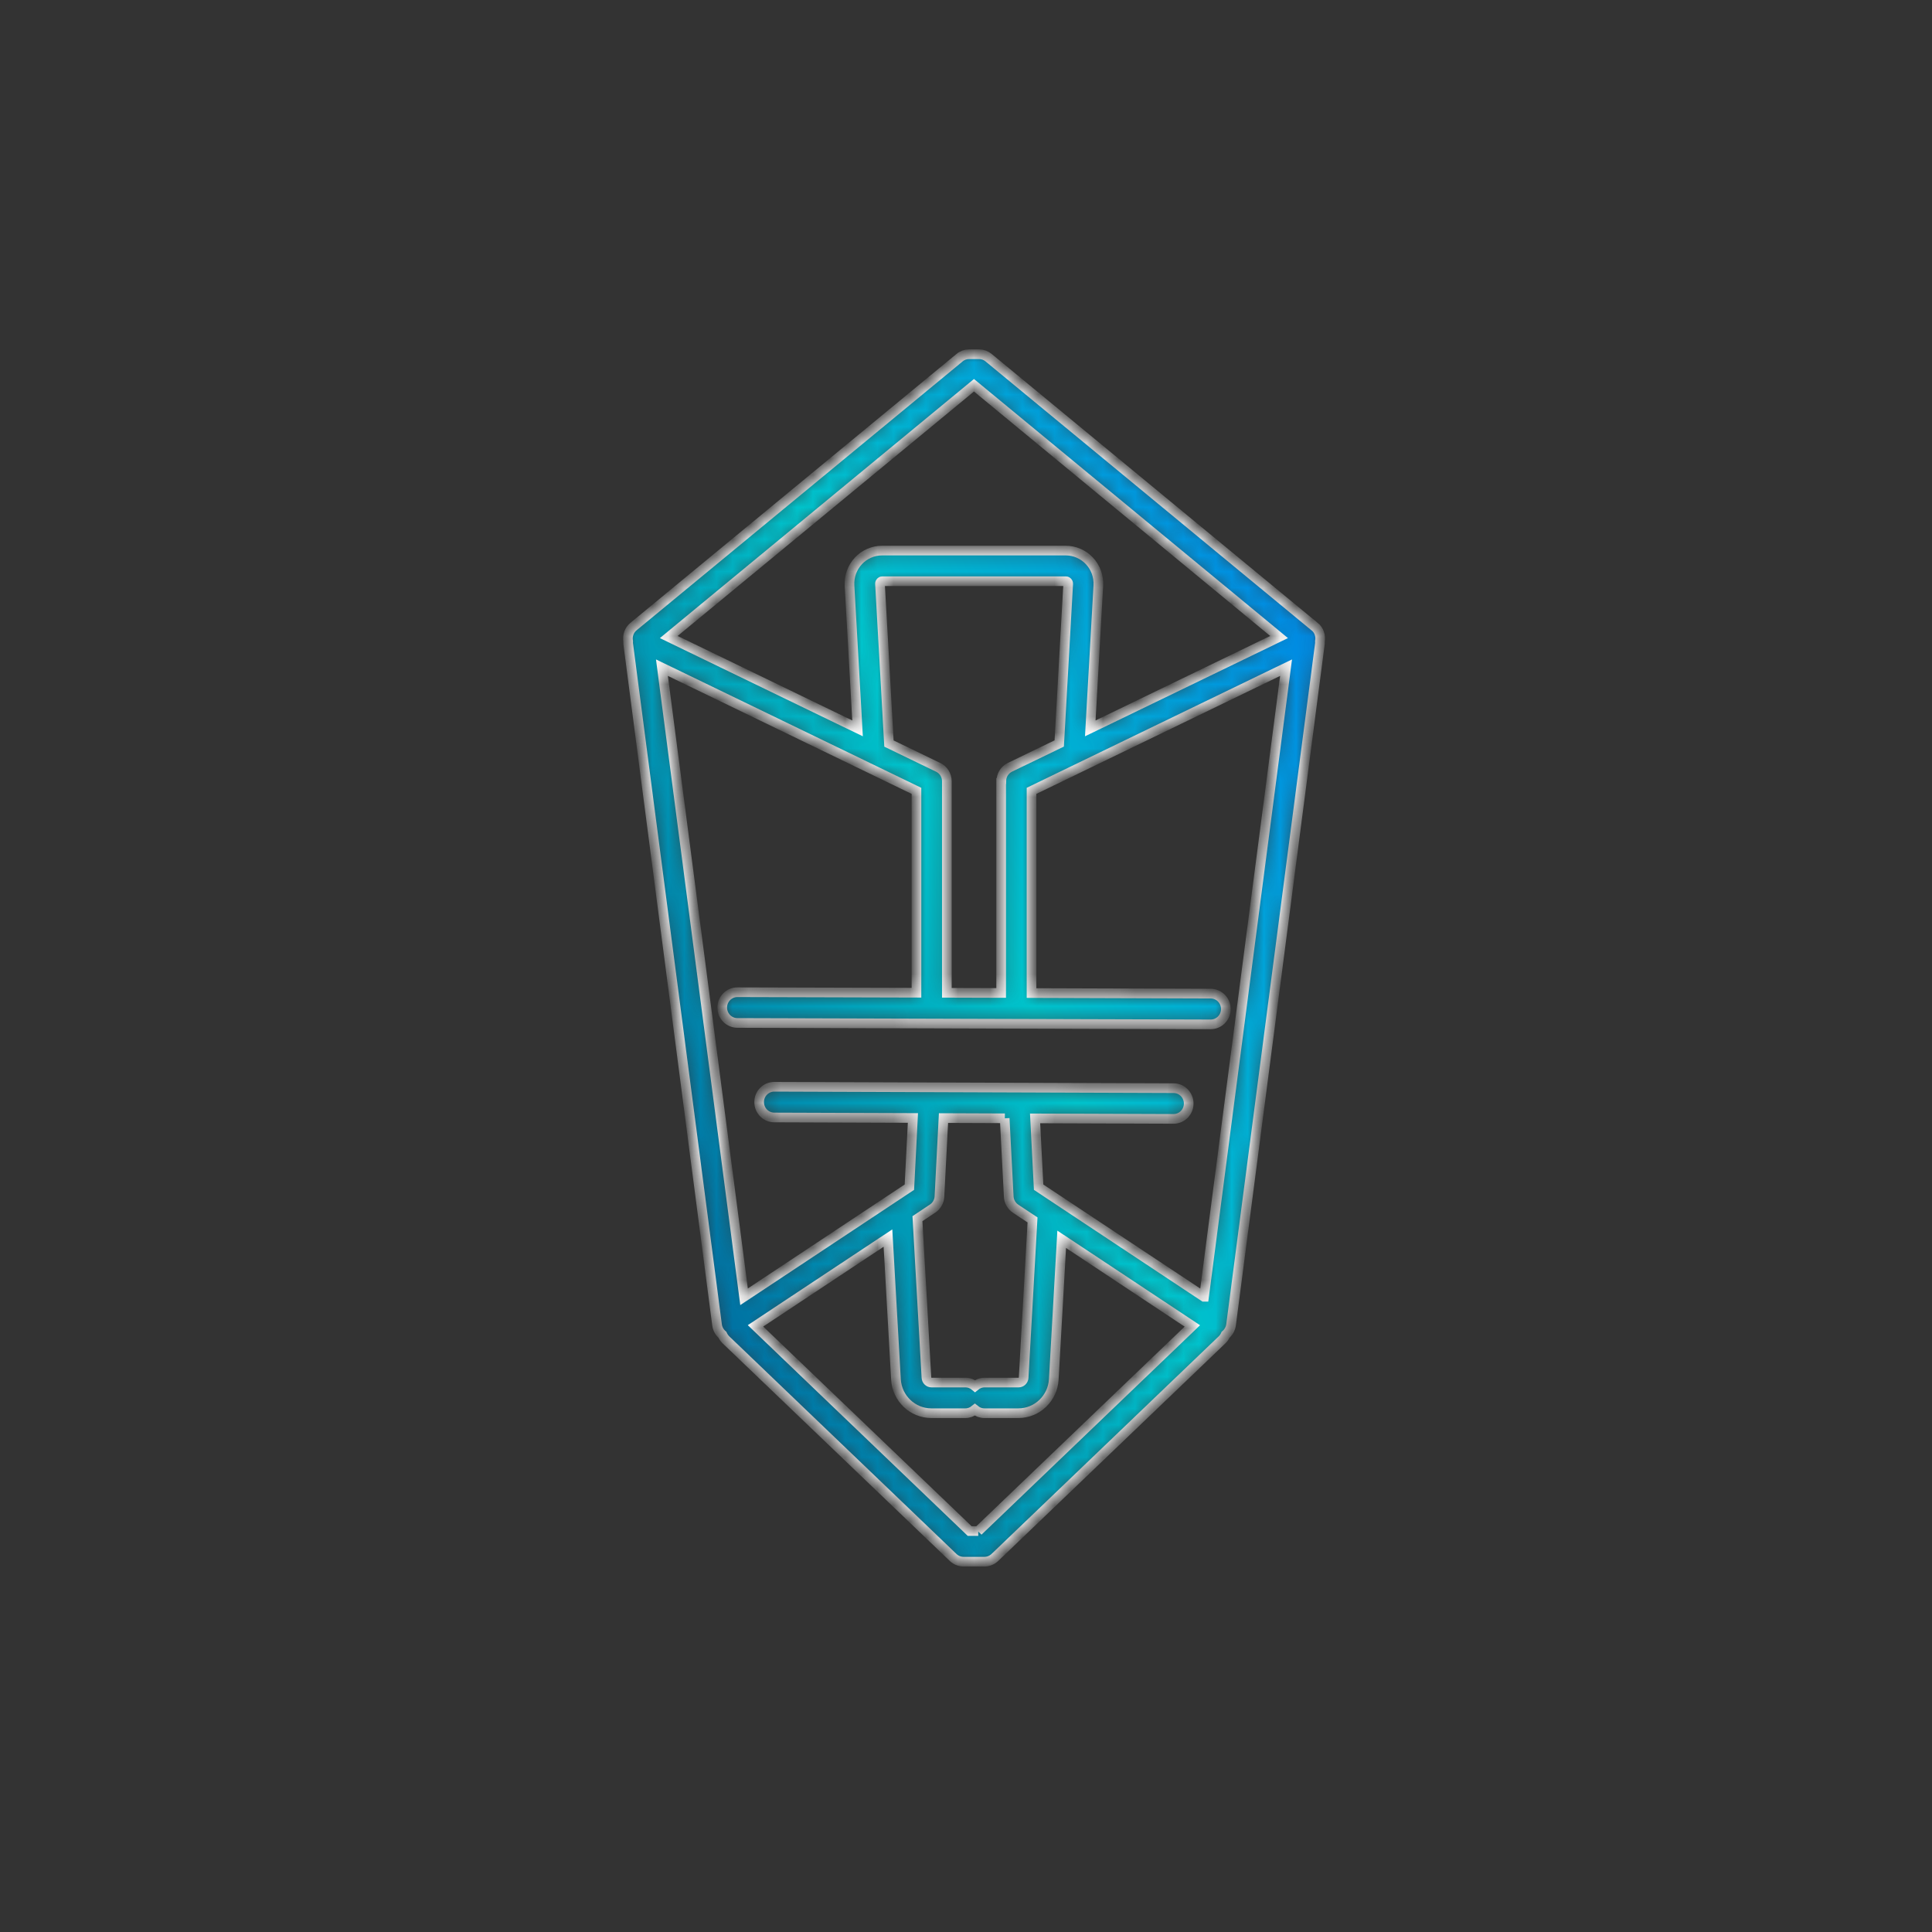 <svg width="120" height="120" viewBox="0 0 120 120" fill="none" xmlns="http://www.w3.org/2000/svg">
<rect x="0" y="0" width="120" height="120" fill="#333333" stroke="none"/>
<mask id="path-1-inside-1_864_15763" fill="white">
<path d="M81.651 38.92L61.405 22.217C61.236 22.078 61.027 22 60.812 22H60.193C59.978 22 59.763 22.078 59.599 22.217L39.344 38.92C39.068 39.148 38.955 39.505 39.016 39.836C39.016 39.882 39.011 39.929 39.016 39.97L44.537 82.294C44.568 82.537 44.69 82.749 44.869 82.904C44.921 83.018 44.992 83.121 45.084 83.215L59.205 96.741C59.379 96.907 59.615 97 59.855 97H61.139C61.38 97 61.61 96.907 61.789 96.741L75.91 83.215C76.002 83.127 76.074 83.018 76.125 82.904C76.304 82.754 76.427 82.537 76.463 82.294L81.983 39.97C81.988 39.924 81.983 39.882 81.983 39.836C82.045 39.505 81.937 39.148 81.656 38.915L81.651 38.92ZM60.495 23.929L79.446 39.567L67.719 45.241L68.22 36.365C68.251 35.806 68.052 35.248 67.668 34.839C67.284 34.43 66.747 34.197 66.194 34.197H54.79C54.232 34.197 53.695 34.43 53.316 34.839C52.933 35.248 52.733 35.801 52.764 36.365L53.265 45.241L41.539 39.567L60.495 23.929ZM62.183 48.521V61.675L58.811 61.665V48.521C58.811 48.154 58.602 47.817 58.274 47.662L55.215 46.183L54.657 36.256C54.657 36.204 54.677 36.168 54.698 36.148C54.718 36.127 54.749 36.101 54.8 36.101H66.204C66.256 36.101 66.286 36.127 66.307 36.148C66.327 36.168 66.348 36.204 66.348 36.256L65.79 46.178L62.73 47.657C62.403 47.817 62.193 48.148 62.193 48.516L62.183 48.521ZM60.761 95.096H60.229L46.926 82.351L55.153 76.899L55.65 85.677C55.716 86.856 56.683 87.777 57.849 87.777H59.958C60.183 87.777 60.387 87.694 60.551 87.56C60.715 87.694 60.919 87.777 61.145 87.777H63.252C64.419 87.777 65.386 86.851 65.452 85.677L65.944 76.976L74.058 82.356L60.756 95.102L60.761 95.096ZM62.403 69.46L62.654 74.323C62.669 74.628 62.828 74.902 63.078 75.073L64.132 75.771L63.58 85.568C63.57 85.739 63.431 85.873 63.263 85.873H61.155C60.93 85.873 60.725 85.956 60.561 86.091C60.398 85.956 60.193 85.873 59.968 85.873H57.86C57.691 85.873 57.553 85.739 57.543 85.568L56.985 75.693L57.926 75.067C58.177 74.902 58.336 74.623 58.351 74.317L58.602 69.445L62.413 69.46H62.403ZM74.779 80.545L64.511 73.738L64.291 69.465L72.892 69.496C73.408 69.496 73.833 69.072 73.833 68.545C73.833 68.017 73.413 67.588 72.892 67.588L48.093 67.5C47.576 67.5 47.151 67.924 47.151 68.451C47.151 68.979 47.571 69.408 48.093 69.408L56.703 69.439L56.483 73.738L46.215 80.545L41.114 41.47L56.923 49.121V61.66L45.801 61.629C45.284 61.629 44.859 62.053 44.859 62.58C44.859 63.108 45.279 63.537 45.801 63.537L75.199 63.625C75.716 63.625 76.14 63.201 76.14 62.673C76.14 62.146 75.721 61.717 75.199 61.717L64.071 61.68V49.121L79.88 41.47L74.785 80.545H74.779Z"/>
</mask>
<path d="M81.651 38.92L61.405 22.217C61.236 22.078 61.027 22 60.812 22H60.193C59.978 22 59.763 22.078 59.599 22.217L39.344 38.92C39.068 39.148 38.955 39.505 39.016 39.836C39.016 39.882 39.011 39.929 39.016 39.97L44.537 82.294C44.568 82.537 44.69 82.749 44.869 82.904C44.921 83.018 44.992 83.121 45.084 83.215L59.205 96.741C59.379 96.907 59.615 97 59.855 97H61.139C61.38 97 61.61 96.907 61.789 96.741L75.91 83.215C76.002 83.127 76.074 83.018 76.125 82.904C76.304 82.754 76.427 82.537 76.463 82.294L81.983 39.97C81.988 39.924 81.983 39.882 81.983 39.836C82.045 39.505 81.937 39.148 81.656 38.915L81.651 38.92ZM60.495 23.929L79.446 39.567L67.719 45.241L68.22 36.365C68.251 35.806 68.052 35.248 67.668 34.839C67.284 34.43 66.747 34.197 66.194 34.197H54.79C54.232 34.197 53.695 34.43 53.316 34.839C52.933 35.248 52.733 35.801 52.764 36.365L53.265 45.241L41.539 39.567L60.495 23.929ZM62.183 48.521V61.675L58.811 61.665V48.521C58.811 48.154 58.602 47.817 58.274 47.662L55.215 46.183L54.657 36.256C54.657 36.204 54.677 36.168 54.698 36.148C54.718 36.127 54.749 36.101 54.8 36.101H66.204C66.256 36.101 66.286 36.127 66.307 36.148C66.327 36.168 66.348 36.204 66.348 36.256L65.79 46.178L62.73 47.657C62.403 47.817 62.193 48.148 62.193 48.516L62.183 48.521ZM60.761 95.096H60.229L46.926 82.351L55.153 76.899L55.65 85.677C55.716 86.856 56.683 87.777 57.849 87.777H59.958C60.183 87.777 60.387 87.694 60.551 87.56C60.715 87.694 60.919 87.777 61.145 87.777H63.252C64.419 87.777 65.386 86.851 65.452 85.677L65.944 76.976L74.058 82.356L60.756 95.102L60.761 95.096ZM62.403 69.46L62.654 74.323C62.669 74.628 62.828 74.902 63.078 75.073L64.132 75.771L63.58 85.568C63.57 85.739 63.431 85.873 63.263 85.873H61.155C60.93 85.873 60.725 85.956 60.561 86.091C60.398 85.956 60.193 85.873 59.968 85.873H57.86C57.691 85.873 57.553 85.739 57.543 85.568L56.985 75.693L57.926 75.067C58.177 74.902 58.336 74.623 58.351 74.317L58.602 69.445L62.413 69.46H62.403ZM74.779 80.545L64.511 73.738L64.291 69.465L72.892 69.496C73.408 69.496 73.833 69.072 73.833 68.545C73.833 68.017 73.413 67.588 72.892 67.588L48.093 67.5C47.576 67.5 47.151 67.924 47.151 68.451C47.151 68.979 47.571 69.408 48.093 69.408L56.703 69.439L56.483 73.738L46.215 80.545L41.114 41.47L56.923 49.121V61.66L45.801 61.629C45.284 61.629 44.859 62.053 44.859 62.58C44.859 63.108 45.279 63.537 45.801 63.537L75.199 63.625C75.716 63.625 76.14 63.201 76.14 62.673C76.14 62.146 75.721 61.717 75.199 61.717L64.071 61.68V49.121L79.88 41.47L74.785 80.545H74.779Z" fill="url(#paint0_linear_864_15763)" stroke="white" stroke-width="0.6" mask="url(#path-1-inside-1_864_15763)"/>
<defs>
<linearGradient id="paint0_linear_864_15763" x1="41.155" y1="111.171" x2="113.317" y2="77.934" gradientUnits="userSpaceOnUse">
<stop stop-color="#003F8A"/>
<stop offset="0.518" stop-color="#00C4CC"/>
<stop offset="1" stop-color="#006DF0"/>
</linearGradient>
</defs>
</svg>
